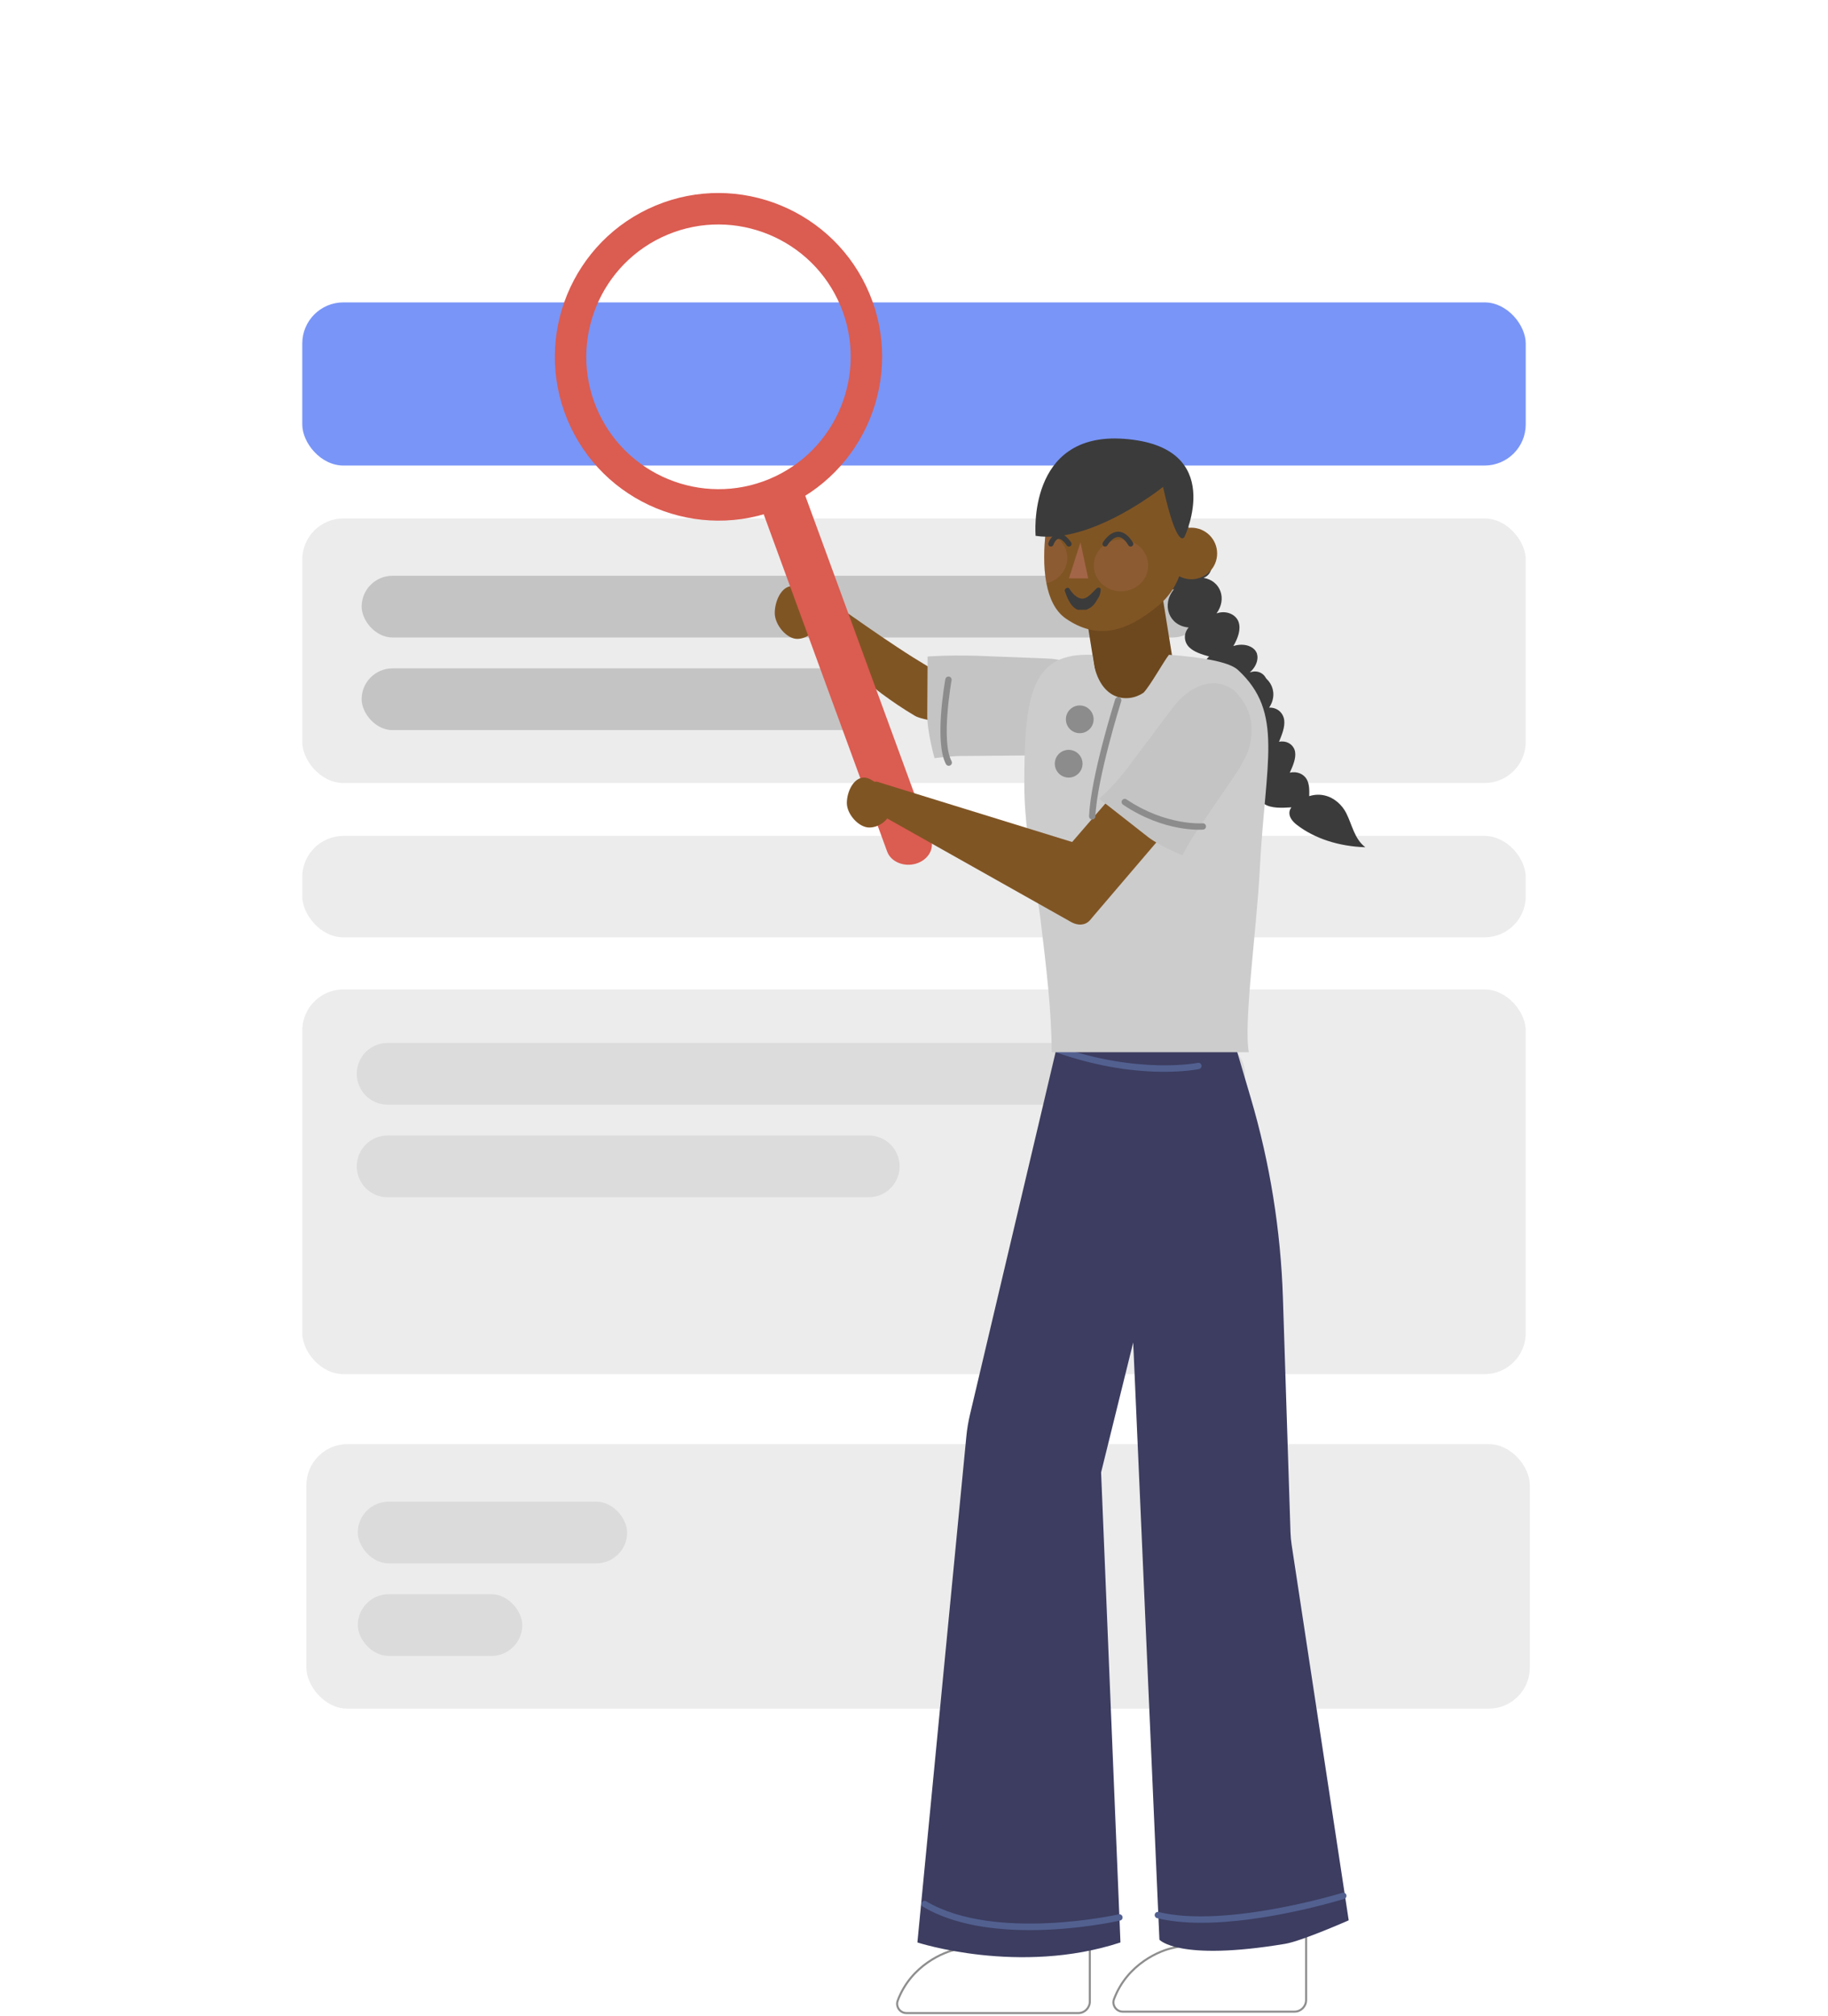 <svg xmlns="http://www.w3.org/2000/svg" width="889" height="980" viewBox="0 0 889 980" fill="none"><g filter="url(#filter0_d_361_495)"><rect x="80" y="80" width="729" height="813" rx="50" fill="white"></rect></g><rect x="147" y="147" width="595" height="79.31" rx="20" fill="#7995F7"></rect><rect x="147" y="252.032" width="595" height="128.611" rx="20" fill="#C4C4C4" fill-opacity="0.31"></rect><rect x="175.873" y="279.898" width="409.385" height="30.009" rx="15.005" fill="#C4C4C4"></rect><rect x="175.873" y="324.912" width="250.581" height="30.009" rx="15.005" fill="#C4C4C4"></rect><rect x="174" y="730" width="131" height="30" rx="15" fill="#C4C4C4" fill-opacity="0.41"></rect><rect x="174" y="775" width="80" height="30" rx="15" fill="#C4C4C4" fill-opacity="0.41"></rect><rect x="147" y="406.366" width="595" height="49.301" rx="20" fill="#C4C4C4" fill-opacity="0.31"></rect><rect x="147" y="481" width="595" height="187" rx="20" fill="#C4C4C4" fill-opacity="0.31"></rect><rect x="149" y="702.022" width="595" height="128.611" rx="20" fill="#C4C4C4" fill-opacity="0.31"></rect><path d="M605.5 522C605.5 513.716 598.784 507 590.5 507H188.5C180.216 507 173.5 513.716 173.5 522V522C173.5 530.284 180.216 537 188.5 537H590.5C598.784 537 605.5 530.284 605.5 522V522Z" fill="#C4C4C4" fill-opacity="0.41"></path><path d="M437.5 567C437.5 558.716 430.784 552 422.5 552H188.5C180.216 552 173.5 558.716 173.5 567V567C173.5 575.284 180.216 582 188.5 582H422.5C430.784 582 437.5 575.284 437.5 567V567Z" fill="#C4C4C4" fill-opacity="0.41"></path><path d="M599.549 347.116C597.243 345.365 594.879 343.554 593.872 340.983C592.857 338.411 593.599 334.867 596.537 332.62C592.954 331.704 589.236 330.718 587.042 328.357C585.779 326.997 585.225 325.03 585.618 323.087C585.899 321.681 586.687 320.281 588.046 319.151C584.422 318.095 580.639 316.975 578.275 314.587C575.912 312.199 575.328 308.195 578.071 305.03C568.559 304.256 564.629 294.013 570.973 286.426C566.842 287.716 563.026 286.27 561.132 283.698C566.718 271.548 569.548 258.537 569.664 246.886C570.617 246.646 571.581 246.313 572.489 245.867L572.518 245.853C572.821 245.705 573.087 245.553 573.356 245.395C573.309 245.558 573.257 245.698 573.148 245.866L571.337 247.217C577.383 250.332 579.742 257.247 577.039 263.946C576.72 264.768 576.299 265.644 576.451 266.401C576.682 267.508 577.981 268.045 579.208 268.435C582.532 269.457 586.262 270.208 588.232 272.56C590.202 274.913 589.136 279.514 585.305 280.912C593.568 282.274 596.823 291.143 591.624 298.189C596.376 296.501 601.091 298.752 602.327 302.296C603.592 305.826 602.106 310.15 599.798 314.073C602.301 313.234 604.938 313.233 607.07 313.937C608.676 314.463 609.982 315.39 610.755 316.647C612.544 319.598 611.177 324.092 607.639 326.982C612.261 325.015 616.526 328.474 616.146 332.422C615.763 336.366 612.379 340.219 609.189 343.744C610.196 343.759 611.019 344.02 611.67 344.464C613.655 345.749 614.241 348.547 614.206 351.032C614.052 361.897 609.706 373.553 601.941 383.937C602.11 377.189 597.379 372.088 594.728 366.241C592.957 362.316 592.501 357.241 594.576 352.83C595.588 350.676 597.182 348.693 599.549 347.116Z" fill="#3B3B3B"></path><path d="M636.708 387.036C636.777 384.141 636.836 381.164 635.454 378.774C634.076 376.376 630.843 374.747 627.254 375.642C628.773 372.269 630.32 368.749 629.843 365.56C629.568 363.725 628.376 362.065 626.612 361.16C625.337 360.504 623.752 360.247 622.021 360.605C623.455 357.112 624.939 353.457 624.546 350.12C624.154 346.783 621.387 343.83 617.202 344.001C622.53 336.082 616.973 326.622 607.086 326.85C610.671 324.425 611.92 320.54 611.091 317.456C598.109 314.245 603.018 324.632 593.837 317.456C614.864 333.358 593.056 318.052 593.837 317.456C613.268 332.157 615.035 332.456 594.722 318.125C615.035 332.456 614.535 332.325 594.721 318.125L593.837 317.456C592.502 324.125 586.915 316.061 593.837 318.126C594.679 318.388 587.519 318.053 588.016 318.644C588.737 319.515 588.346 320.865 587.886 322.067C586.613 325.303 584.874 328.687 585.484 331.694C586.094 334.701 590.356 336.738 593.838 334.615C589.749 341.923 594.653 349.999 603.403 350.329C599.119 352.991 597.94 358.08 599.939 361.257C601.909 364.447 606.217 365.982 610.722 366.624C608.505 368.057 606.86 370.118 606.08 372.224C605.49 373.807 605.401 375.407 605.901 376.795C607.092 380.033 611.458 381.768 615.924 380.805C611.503 383.19 611.548 388.682 614.871 390.847C618.193 393.007 623.315 392.765 628.06 392.469C627.444 393.266 627.134 394.072 627.076 394.857C626.843 397.211 628.664 399.414 630.628 400.936C639.218 407.592 651.04 411.463 664 411.869C658.62 407.793 657.582 400.913 654.665 395.195C652.701 391.362 649.018 387.841 644.276 386.712C641.961 386.16 639.417 386.17 636.708 387.036Z" fill="#3B3B3B"></path><path d="M491.985 923.303H530.006V972.985C530.006 976.098 527.479 978.614 524.377 978.614H440.847C437.709 978.614 435.487 975.488 436.575 972.56C443.034 955.284 459.275 948.706 465.602 947.561L491.985 923.303ZM491.985 923.303C491.892 923.465 491.757 923.699 491.58 923.997C491.221 924.601 490.694 925.465 490.017 926.509C488.663 928.597 486.709 931.409 484.307 934.303C479.527 940.061 472.884 946.257 465.602 947.561L491.985 923.303Z" fill="white" stroke="#8E8E8E"></path><path d="M597.168 922.605H635.189V972.288C635.189 975.401 632.662 977.917 629.56 977.917H546.031C542.892 977.917 540.671 974.791 541.759 971.862C548.217 954.587 564.459 948.008 570.786 946.863L597.168 922.605ZM597.168 922.605C597.076 922.767 596.94 923.002 596.763 923.299C596.405 923.903 595.877 924.768 595.2 925.812C593.847 927.9 591.892 930.712 589.491 933.606C584.711 939.364 578.067 945.559 570.786 946.863L597.168 922.605Z" fill="white" stroke="#8E8E8E"></path><path d="M599.329 503.418C599.329 503.418 559.11 519.268 515.268 503.418L471.721 687.674C470.894 691.172 470.304 694.727 469.956 698.309L446.152 944.281C446.152 944.281 495.694 960.41 544.898 944.281L535.49 715.782L551.104 652.608L563.851 942.938C563.851 942.938 573.022 953.615 625.003 944.95C633.068 943.607 655.908 933.524 655.908 933.524L628.164 751.028C627.848 748.968 627.658 746.893 627.589 744.807L623.918 631.047C622.854 598.072 617.597 565.365 608.263 533.723L599.329 503.418Z" fill="#3C3D60"></path><path d="M571.578 328.569L563.924 281.1L529.145 304.834L536.107 348.339L571.578 328.569Z" fill="#6D481E"></path><path d="M576.594 272.687H583.189C583.9 272.687 584.475 272.108 584.475 271.397C584.475 270.686 583.9 270.112 583.189 270.112H578.722L582.415 263.063C582.747 262.437 582.499 261.657 581.872 261.33C581.24 260.999 580.461 261.241 580.134 261.868L575.451 270.802C575.24 271.202 575.256 271.681 575.493 272.066C575.725 272.45 576.141 272.687 576.594 272.687Z" fill="#6D481E"></path><path d="M591.918 269.064C591.918 275.985 586.292 281.606 579.355 281.606C577.232 281.606 575.23 281.074 573.481 280.136C571.495 285.562 568.066 290.397 563.589 294.159C547.449 307.675 533.363 311.004 518.408 300.743C513.067 297.082 510.244 290.65 508.9 283.523C507.304 275.216 507.736 265.961 508.51 258.981C509.222 252.529 510.228 248.009 510.228 248.009C516.001 232.143 529.781 227.639 536.229 226.38C538.273 225.974 540.385 225.959 542.439 226.296C566.359 230.083 574.208 243.674 575.815 257.027C576.947 256.706 578.122 256.527 579.355 256.527C586.292 256.527 591.918 262.126 591.918 269.064Z" fill="#805524"></path><path d="M558.332 274.057C558.816 280.984 553.317 286.968 546.048 287.431C538.778 287.889 532.489 282.648 532.004 275.721C531.519 268.794 537.019 262.81 544.283 262.347C551.557 261.888 557.842 267.13 558.332 274.057Z" fill="#C7776C" fill-opacity="0.2"></path><path d="M508.9 283.523C507.304 275.216 507.736 265.961 508.51 258.981C514.168 260.087 518.577 264.691 518.998 270.459C519.43 276.67 515.053 282.122 508.9 283.523Z" fill="#C7776C" fill-opacity="0.2"></path><path d="M525.451 263.685L529.207 281.158H519.857L525.451 263.685Z" fill="#C7776C" fill-opacity="0.5"></path><path d="M528.229 296.422C531.6 295.073 532.275 293.722 534.298 290.351C534.798 289.851 535.634 286.518 535.128 286.018C534.623 285.517 533.806 285.517 533.306 286.023C530.872 288.478 528.598 291.191 526.206 291.028C522.656 290.796 520.079 286.181 520.052 286.149C519.62 285.591 518.967 285.588 518.403 286.02C517.835 286.452 517.571 287.14 517.998 287.709C518.124 287.872 520.052 295.073 524.184 296.422C524.394 296.432 528.018 296.422 528.229 296.422Z" fill="#3B3B3B"></path><path d="M514.946 259.36C516.9 259.36 518.902 260.808 520.909 263.684C521.32 264.269 521.172 265.07 520.593 265.475C520.008 265.881 519.202 265.744 518.797 265.159C517.248 262.936 515.805 261.793 514.751 261.946C513.492 262.125 512.534 264.143 512.297 264.833C512.07 265.507 511.333 265.865 510.664 265.639C509.989 265.412 509.631 264.685 509.858 264.011C509.995 263.59 511.338 259.839 514.383 259.397C514.572 259.37 514.757 259.36 514.946 259.36Z" fill="#3B3B3B"></path><path d="M543.819 258.475C546.437 258.475 548.84 260.25 550.968 263.753C551.336 264.359 551.141 265.155 550.536 265.523C549.925 265.887 549.135 265.697 548.766 265.091C547.138 262.41 545.474 261.051 543.819 261.051C543.809 261.051 543.798 261.051 543.783 261.051C540.943 261.083 538.589 265.023 538.568 265.065C538.215 265.681 537.425 265.897 536.808 265.539C536.192 265.181 535.976 264.396 536.334 263.774C536.455 263.564 539.416 258.523 543.756 258.475C543.777 258.475 543.798 258.475 543.819 258.475Z" fill="#3B3B3B"></path><path d="M566.168 521.039C576.435 521.039 582.577 519.816 583.119 519.706C583.952 519.532 584.489 518.721 584.315 517.888C584.141 517.051 583.325 516.514 582.498 516.693C582.213 516.745 553.384 522.434 514.229 508.538C513.423 508.254 512.549 508.681 512.264 509.481C511.98 510.282 512.396 511.156 513.197 511.446C535.152 519.232 553.7 521.039 566.168 521.039Z" fill="#526090"></path><path d="M500.825 938.292C523.766 938.292 543.325 933.946 544.742 933.63C545.569 933.44 546.09 932.613 545.901 931.786C545.711 930.954 544.889 930.438 544.057 930.622C543.456 930.759 483.737 944.018 450.42 924.269C449.687 923.848 448.745 924.08 448.307 924.812C447.875 925.544 448.118 926.487 448.85 926.924C463.747 935.748 483.279 938.292 500.825 938.292Z" fill="#526090"></path><path d="M584.24 934.72C615.741 934.72 651.861 923.674 653.736 923.1C654.547 922.842 655.006 921.988 654.753 921.172C654.5 920.36 653.636 919.913 652.825 920.155C652.261 920.329 596.145 937.48 563.454 929.479C562.633 929.279 561.8 929.784 561.595 930.606C561.389 931.438 561.9 932.271 562.722 932.471C569.254 934.072 576.613 934.72 584.24 934.72Z" fill="#526090"></path><path d="M522.075 369.328C516 368.291 509.956 367.08 503.873 365.815C500.828 365.152 497.78 364.477 494.704 363.768C491.637 363.025 488.547 362.24 485.43 361.372C482.313 360.514 479.185 359.543 476.125 358.491C473.069 357.443 470.069 356.376 467.149 355.263L462.795 353.583L460.644 352.741L459.565 352.322L459.007 352.101L458.339 351.826C454.758 350.356 447.861 349.696 444.944 347.986C439.175 344.564 433.877 340.967 428.757 337.183C423.633 333.411 418.588 328.076 413.747 324.083C408.895 320.108 408.106 316.527 403.439 312.377C401.122 310.278 398.802 308.193 396.519 306.056L393.112 302.84L389.724 299.536C386.901 296.796 386.818 292.254 389.539 289.412C391.991 286.832 395.889 286.516 398.7 288.505L398.806 288.585L413.747 299.124C418.735 302.645 423.75 306.09 428.757 309.519C433.783 312.891 438.79 316.271 443.85 319.445C446.374 321.031 448.902 322.578 451.415 324.083C453.935 325.561 456.456 326.971 458.946 328.255C461.425 329.501 463.885 330.675 466.04 331.441L466.44 331.593L466.957 331.772L468.047 332.146L470.217 332.892L474.533 334.363C477.393 335.354 480.193 336.303 482.97 337.183C485.743 338.071 488.509 338.844 491.312 339.633C494.112 340.407 496.987 341.112 499.877 341.816C502.779 342.54 505.718 343.234 508.669 343.92C514.574 345.337 520.539 346.69 526.478 348.218L526.49 348.222C532.21 349.693 535.662 355.568 534.206 361.341C532.829 366.824 527.493 370.235 522.075 369.328Z" fill="#805524"></path><path d="M398.352 300.328C398.352 305.99 392.877 310.579 387.69 310.579C382.504 310.579 376.775 303.677 376.775 298.022C376.775 292.363 379.968 284.957 385.154 284.957C390.337 284.957 398.352 294.669 398.352 300.328Z" fill="#805524"></path><path d="M445.365 419.875C439.518 421.557 433.26 418.917 431.458 414.001L367.722 239.938C365.921 235.024 372.361 239.266 378.214 237.579C384.064 235.891 387.197 228.891 388.992 233.804L452.729 407.868C454.53 412.784 451.218 418.187 445.365 419.875Z" fill="#DB5C51"></path><path d="M380.035 246.983C339.526 263.869 292.838 244.626 275.955 204.084C259.069 163.543 278.292 116.826 318.801 99.943C359.307 83.057 405.999 102.303 422.882 142.842C439.765 183.383 420.545 230.099 380.035 246.983ZM324.682 114.063C291.956 127.706 276.431 165.451 290.065 198.202C303.709 230.953 341.431 246.505 374.154 232.862C406.882 219.223 422.412 181.473 408.771 148.724C395.131 115.975 357.413 100.423 324.682 114.063Z" fill="#DB5C51"></path><path d="M505.913 367.197L469.183 367.504C463.407 367.353 454.485 368.565 454.485 368.565C454.485 368.565 450.742 355.423 450.952 346.873L451.125 319.168C451.125 319.168 460.251 318.403 474.355 318.769L508.911 320.11C523.015 320.481 532.324 327.793 531.962 342.264L534.551 347.029C533.312 352.225 530.476 356.925 526.38 360.247C517.732 367.273 510.686 366.336 505.913 367.197Z" fill="#C4C4C4"></path><path d="M602.006 325.638C597.433 321.434 582.632 319.343 568.489 318.302C565.853 321.677 559.364 333.368 556.128 336.742C548.831 341.804 533.877 341.595 531.18 318.302C528.959 318.302 529.12 318.302 528.483 318.302C501.264 318.302 498.142 339.508 498.142 381.121C498.142 406.083 503.952 429.58 506.122 447.696C508.789 469.894 511.456 492.086 511.456 511.507H607.335C604.668 497.632 611.219 451.162 612.658 422.734C615.325 370.028 624.595 346.434 602.006 325.638Z" fill="#CCCCCC"></path><path d="M433.412 392.568C433.412 397.934 427.938 402.278 422.751 402.278C417.565 402.278 411.836 395.749 411.836 390.384C411.836 385.022 415.028 378.004 420.215 378.004C425.397 378.004 433.412 387.206 433.412 392.568Z" fill="#805524"></path><path d="M592.204 374.566L532.148 444.878L530.043 447.377C527.581 450.084 524.069 449.894 521.19 448.376L423.435 393.367C420.455 391.797 419.114 387.661 420.439 384.132C421.723 380.705 425.056 379.113 427.97 380.451L532.148 412.643L518.537 412.642L579.128 342.525C582.876 338.187 588.88 354.028 592.537 358.47C596.197 362.916 596.122 370.031 592.374 374.376C592.327 374.425 592.248 374.51 592.204 374.566Z" fill="#805524"></path><path d="M602.452 374.039L582.398 403.455C579.094 407.964 575.053 415.762 575.053 415.762C575.053 415.762 563.427 411.196 557.329 406.12L534.551 388.269C534.551 388.269 541.755 382.383 549.808 371.369L569.861 344.634C577.924 333.62 590.597 327.656 600.921 336.244L603.598 339.668C606.698 343.637 608.54 348.593 608.701 353.757C609.037 364.672 604.465 369.748 602.452 374.039Z" fill="#C4C4C4"></path><path d="M531.176 398.381C531.998 398.381 532.677 397.738 532.714 396.911C533.504 378.285 545.151 341.274 545.267 340.906C545.525 340.094 545.077 339.231 544.266 338.972C543.455 338.709 542.586 339.162 542.333 339.979C541.848 341.511 530.449 377.742 529.638 396.779C529.601 397.627 530.259 398.349 531.113 398.381C531.134 398.381 531.155 398.381 531.176 398.381Z" fill="#8C8C8C"></path><path d="M531.838 349.239C532.086 352.955 529.276 356.164 525.561 356.413C521.846 356.659 518.631 353.847 518.384 350.132C518.136 346.416 520.946 343.206 524.659 342.958C528.376 342.712 531.588 345.523 531.838 349.239Z" fill="#8C8C8C"></path><path d="M526.446 370.815C526.693 374.531 523.883 377.741 520.168 377.989C516.453 378.235 513.239 375.424 512.991 371.708C512.743 367.992 515.554 364.783 519.266 364.534C522.984 364.288 526.195 367.1 526.446 370.815Z" fill="#8C8C8C"></path><path d="M545.954 391.023C546.008 391.073 546.067 391.119 546.128 391.161C566.255 404.716 584.339 403.362 585.097 403.296C585.947 403.222 586.572 402.48 586.502 401.634C586.432 400.787 585.686 400.158 584.84 400.228C584.669 400.244 567.028 401.524 547.853 388.606C547.152 388.133 546.195 388.316 545.717 389.021C545.282 389.664 545.397 390.517 545.954 391.023Z" fill="#8C8C8C"></path><path d="M460.56 372.024C461.016 372.318 461.608 372.363 462.121 372.093C462.87 371.692 463.153 370.759 462.756 370.006C457.497 360.144 462.722 330.996 462.778 330.706C462.93 329.87 462.377 329.067 461.54 328.915C460.704 328.763 459.901 329.316 459.749 330.152C459.524 331.393 454.281 360.655 460.039 371.461C460.167 371.701 460.348 371.886 460.56 372.024Z" fill="#8C8C8C"></path><path d="M565.611 236.695C565.611 236.695 530.868 264.732 503.638 260.486C503.638 260.486 499.199 209.812 546.684 213.329C596.991 217.051 576.086 260.902 576.086 260.902C576.086 260.902 572.696 268.521 565.611 236.695Z" fill="#3B3B3B"></path><defs><filter id="filter0_d_361_495" x="0" y="0" width="889" height="973" filterUnits="userSpaceOnUse" color-interpolation-filters="sRGB"><feGaussianBlur stdDeviation="40"></feGaussianBlur></filter></defs></svg>